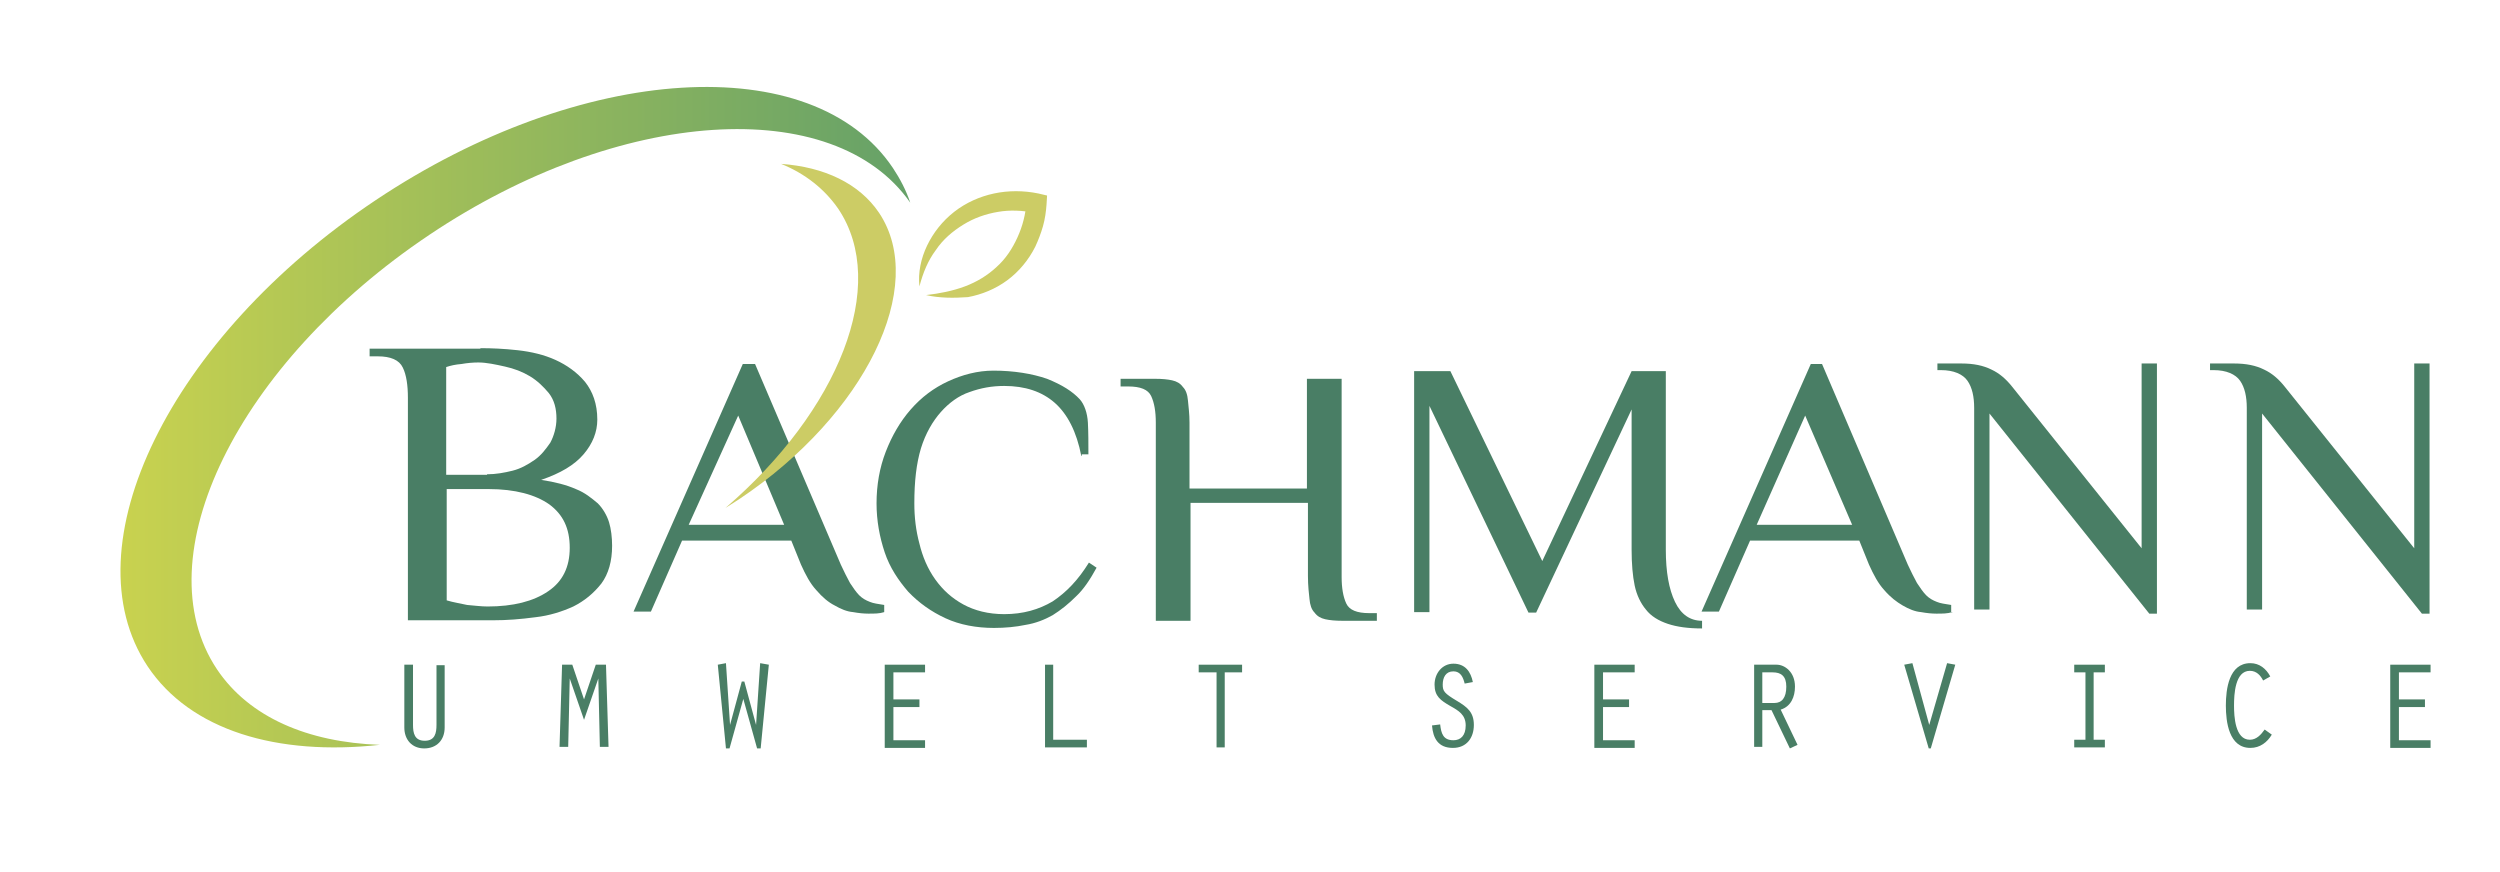 <?xml version="1.0" encoding="utf-8"?>
<!-- Generator: Adobe Illustrator 24.3.0, SVG Export Plug-In . SVG Version: 6.00 Build 0)  -->
<svg version="1.1" id="Ebene_1" xmlns="http://www.w3.org/2000/svg" xmlns:xlink="http://www.w3.org/1999/xlink" x="0px" y="0px"
	 viewBox="0 0 489.7 170.9" style="enable-background:new 0 0 489.7 170.9;" xml:space="preserve">
<style type="text/css">
	.st0{fill:#CCCC65;}
	.st1{fill:url(#SVGID_1_);}
	.st2{fill:#497E65;}
	.st3{fill-rule:evenodd;clip-rule:evenodd;fill:#497E65;}
</style>
<g>
	<g>
		<path class="st0" d="M181.4,57.8c2.6-0.3,5.2-0.8,7.6-1.7c2.4-0.9,4.5-2.2,6.2-3.8c1.8-1.6,3.1-3.6,4.1-5.8
			c0.5-1.1,0.9-2.2,1.2-3.4c0.3-1.2,0.5-2.3,0.5-3.5l1.6,2.1c-2.3-0.5-4.8-0.6-7.1-0.2c-2.4,0.4-4.7,1.2-6.8,2.5
			c-2.1,1.3-4,2.9-5.4,5c-1.5,2-2.5,4.4-3.2,7.1c-0.3-2.7,0.3-5.5,1.5-8c1.2-2.5,3-4.8,5.3-6.6c2.3-1.8,5-3,7.8-3.6
			c2.8-0.6,5.8-0.6,8.7,0l1.7,0.4l-0.1,1.7c-0.1,1.4-0.3,2.9-0.7,4.3c-0.4,1.4-0.9,2.7-1.5,4c-1.3,2.6-3.2,4.9-5.5,6.6
			c-2.3,1.7-5,2.8-7.7,3.3C186.8,58.4,184,58.4,181.4,57.8z"/>
	</g>
</g>
<linearGradient id="SVGID_1_" gradientUnits="userSpaceOnUse" x1="23.579" y1="81.684" x2="178.243" y2="81.684">
	<stop  offset="0" style="stop-color:#C9D24F"/>
	<stop  offset="1" style="stop-color:#65A168"/>
</linearGradient>
<path class="st1" d="M42.5,131.1c-14.6-21.9,4-59.9,41.6-85.1c37.3-25,79.3-27.7,94.2-6.3c-0.8-2.4-2-4.7-3.4-6.8
	c-15.7-23.4-61-20.6-101.3,6.3S13.3,107,28.9,130.5c8.4,12.6,25.4,17.6,45.5,15.4C60.3,145.4,48.8,140.5,42.5,131.1z"/>
<g>
	<path class="st2" d="M80.9,130.2V142c0,1.6,0.3,3.1,2.3,3.1c2,0,2.3-1.5,2.3-3.1v-11.7h1.6v12.2c0,2.5-1.6,4.1-4,4.1
		c-2.4,0-3.9-1.7-3.9-4.1v-12.3H80.9z"/>
	<path class="st2" d="M116.7,130.2h2l0.5,16.1h-1.7l-0.3-13.4h0l-2.8,8.1l-2.8-8.1h0l-0.3,13.4h-1.7l0.5-16.1h2l2.3,6.8L116.7,130.2
		z"/>
	<path class="st2" d="M150.6,130.2l-1.6,16.4h-0.7l-2.7-9.7h0l-2.7,9.7h-0.7l-1.6-16.4l1.6-0.3l0.8,12.1h0l2.3-8.5h0.5l2.3,8.5h0
		l0.8-12.1L150.6,130.2z"/>
	<path class="st2" d="M173.3,130.2h7.9v1.5h-6.2v5.3h5.1v1.5h-5.1v6.5h6.2v1.5h-7.9V130.2z"/>
	<path class="st2" d="M204.7,130.2h1.6v14.7h6.6v1.5h-8.2V130.2z"/>
	<path class="st2" d="M238.3,131.7h-3.5v-1.5h8.5v1.5h-3.4v14.7h-1.6V131.7z"/>
	<path class="st2" d="M286.9,133.9c-0.3-1.2-0.8-2.4-2.2-2.4c-1.5,0-2.1,1.2-2.1,2.6c0,1.3,0.3,1.7,2.8,3.2c2,1.2,3.3,2.2,3.3,4.7
		c0,2.5-1.4,4.5-4.1,4.5c-2.9,0-3.9-1.9-4.1-4.4l1.6-0.2c0.2,1.8,0.6,3.1,2.6,3.1c1.4,0,2.4-0.9,2.4-2.9c0-2.1-1.4-2.9-3-3.8
		c-1.9-1.1-3.1-1.9-3.1-4.2c0-2.2,1.5-4.1,3.7-4.1c2.3,0,3.4,1.6,3.8,3.6L286.9,133.9z"/>
	<path class="st2" d="M312.3,130.2h7.9v1.5h-6.2v5.3h5.1v1.5h-5.1v6.5h6.2v1.5h-7.9V130.2z"/>
	<path class="st2" d="M343.6,130.2h4.4c1.6,0,3.6,1.4,3.6,4.3c0,2-0.8,3.9-2.8,4.5l3.3,6.9l-1.5,0.7l-3.6-7.5h-1.8v7.2h-1.6V130.2z
		 M345.2,137.7h2.4c1.4,0,2.3-1,2.3-3.2c0-2.1-1-2.8-2.7-2.8h-2V137.7z"/>
	<path class="st2" d="M381.4,129.9l1.6,0.3l-4.8,16.4h-0.4l-4.8-16.4l1.6-0.3l3.3,12.1L381.4,129.9z"/>
	<path class="st2" d="M408.5,131.7h-2.2v-1.5h6v1.5h-2.2v13.2h2.2v1.5h-6v-1.5h2.2V131.7z"/>
	<path class="st2" d="M445,143.9c-0.9,1.5-2.3,2.6-4.2,2.6c-4.2,0-4.8-5.1-4.8-8.3c0-3.2,0.6-8.3,4.8-8.3c1.8,0,3.1,1.1,3.9,2.6
		l-1.4,0.8c-0.5-1-1.3-1.9-2.6-1.9c-2.9,0-3.1,4.6-3.1,6.8c0,2.1,0.2,6.7,3.1,6.7c1.3,0,2.2-1,2.9-2L445,143.9z"/>
	<path class="st2" d="M468.2,130.2h7.9v1.5h-6.2v5.3h5.1v1.5h-5.1v6.5h6.2v1.5h-7.9V130.2z"/>
</g>
<path id="Fill-1_31_" class="st3" d="M87.5,96.1v21.5c1.3,0.4,2.7,0.6,4,0.9c1.3,0.1,2.7,0.3,4,0.3c5,0,9-1,11.9-3
	c2.8-1.9,4.2-4.7,4.2-8.5s-1.3-6.5-4-8.5c-2.7-1.9-6.7-3-11.9-3h-8.2V96.1z M95.5,92.9c1.6,0,3.3-0.3,4.9-0.7c1.6-0.4,3-1.2,4.3-2.1
	c1.3-0.9,2.2-2.1,3.1-3.4c0.7-1.3,1.2-3,1.2-4.7c0-1.9-0.4-3.6-1.5-5c-1-1.2-2.2-2.4-3.7-3.3c-1.5-0.9-3.1-1.5-4.9-1.9
	S95.3,71,93.7,71c-1,0-2.2,0.1-3.3,0.3c-1.2,0.1-2.1,0.3-3,0.6V93h8V92.9z M94.1,68.2c2.2,0,4.6,0.1,7.3,0.4
	c2.7,0.3,5.2,0.9,7.4,1.9c2.2,1,4.2,2.4,5.8,4.3c1.5,1.9,2.4,4.3,2.4,7.4c0,2.4-0.9,4.7-2.7,6.8c-1.8,2.1-4.5,3.7-8.3,5
	c2.7,0.4,5,1,6.8,1.8c1.8,0.7,3.1,1.8,4.3,2.8c1,1,1.8,2.4,2.2,3.7c0.4,1.3,0.6,3,0.6,4.6c0,3-0.7,5.5-2.1,7.4
	c-1.5,1.9-3.3,3.4-5.5,4.5c-2.2,1-4.7,1.8-7.4,2.1c-3,0.4-5.6,0.6-8.3,0.6H79.9V77.9c0-2.4-0.3-4.5-1-5.9c-0.7-1.5-2.4-2.2-4.9-2.2
	h-1.6v-1.5H94.1z"/>
<path id="Fill-3_31_" class="st3" d="M134.9,102.8h18.7l-9-21.4L134.9,102.8z M173.2,119.9c-0.9,0.3-1.9,0.3-3.1,0.3
	c-0.9,0-1.9-0.1-3-0.3c-1.2-0.1-2.4-0.6-3.6-1.3c-1.2-0.6-2.4-1.6-3.6-3c-1.2-1.3-2.1-3-3-5l-1.9-4.7h-21.4l-6.1,13.9h-3.4
	l21.4-48.5h2.4l16.8,39.3c0.6,1.3,1.2,2.5,1.8,3.6c0.6,0.9,1.2,1.8,1.8,2.4c0.6,0.6,1.3,1,2.1,1.3c0.7,0.3,1.6,0.4,2.8,0.6V119.9z"
	/>
<path id="Fill-5_31_" class="st3" d="M211.8,89.3c-0.9-4.7-2.7-8.2-5.2-10.4c-2.5-2.2-5.8-3.3-9.9-3.3c-2.4,0-4.6,0.4-6.8,1.2
	c-2.1,0.7-4,2.1-5.6,3.9s-3,4.2-3.9,7.1c-0.9,3-1.3,6.5-1.3,10.8c0,2.7,0.3,5.3,1,7.9c0.6,2.5,1.6,4.9,3.1,7
	c1.5,2.1,3.3,3.7,5.5,4.9c2.2,1.2,4.9,1.9,8,1.9c3.7,0,6.8-0.9,9.5-2.5c2.7-1.8,5-4.2,7.1-7.6l1.5,1c-1.2,2.2-2.5,4.2-4,5.6
	c-1.5,1.5-3,2.7-4.6,3.7c-1.6,0.9-3.4,1.6-5.3,1.9c-1.9,0.4-4,0.6-6.2,0.6c-3.4,0-6.7-0.6-9.5-1.9c-2.8-1.3-5.2-3-7.3-5.2
	c-1.9-2.2-3.6-4.7-4.6-7.7c-1-3-1.6-6.2-1.6-9.6c0-3.6,0.6-7,1.8-10.1c1.2-3.1,2.8-5.9,4.9-8.3s4.5-4.2,7.3-5.5
	c2.8-1.3,5.8-2.1,8.9-2.1c4,0,7.6,0.6,10.5,1.6c3,1.2,5,2.5,6.4,4c0.9,1,1.5,2.7,1.6,4.6c0.1,1.9,0.1,4,0.1,6.2h-1.3V89.3z"/>
<path id="Fill-7_31_" class="st3" d="M262.8,113c0,2.2,0.3,3.9,0.9,5.2c0.6,1.3,2.1,1.9,4.5,1.9h1.5v1.5h-6.8
	c-1.3,0-2.4-0.1-3.3-0.3s-1.6-0.6-2.1-1.3c-0.6-0.6-0.9-1.5-1-2.7c-0.1-1-0.3-2.5-0.3-4.5V98.5h-23v23.1h-6.8V82.8
	c0-2.2-0.3-3.9-0.9-5.2c-0.6-1.3-2.1-1.9-4.5-1.9h-1.5v-1.5h6.8c1.3,0,2.4,0.1,3.3,0.3s1.6,0.6,2.1,1.3c0.6,0.6,0.9,1.5,1,2.7
	c0.1,1.2,0.3,2.5,0.3,4.3v12.9h23V74.2h6.8V113z"/>
<path id="Fill-9_31_" class="st3" d="M333.4,123.1c-2.7,0-4.9-0.3-6.7-0.9c-1.8-0.6-3.3-1.5-4.3-2.8c-1-1.2-1.8-2.8-2.2-4.7
	c-0.4-1.9-0.6-4.3-0.6-7V80.2L300.9,120h-1.5L280,79.5v40.4h-3V72.7h7.1l18,37.2l17.5-37.2h6.7v35c0,4.3,0.6,7.7,1.8,10.2
	c1.2,2.5,3,3.7,5.3,3.7V123.1z"/>
<path id="Fill-11_31_" class="st3" d="M344.1,102.8h18.7l-9.2-21.4L344.1,102.8z M382.4,119.9c-0.9,0.3-1.9,0.3-3.1,0.3
	c-0.9,0-1.9-0.1-3-0.3c-1.2-0.1-2.4-0.6-3.6-1.3s-2.4-1.6-3.6-3c-1.2-1.3-2.1-3-3-5l-1.9-4.7h-21.4l-6.1,13.9h-3.4l21.4-48.5h2.2
	l16.8,39.3c0.6,1.3,1.2,2.5,1.8,3.6c0.6,0.9,1.2,1.8,1.8,2.4c0.6,0.6,1.3,1,2.1,1.3c0.7,0.3,1.6,0.4,2.8,0.6v1.5H382.4z"/>
<path id="Fill-13_31_" class="st3" d="M386.7,79.9c0-2.2-0.4-4-1.3-5.3c-0.9-1.3-2.7-2.1-5.2-2.1h-0.7v-1.3h4.7
	c2.4,0,4.3,0.4,5.9,1.2c1.5,0.7,2.8,1.8,4,3.3l25.4,31.7V71.2h3v49H421L389.7,81v38.4h-3V79.9z"/>
<path id="Fill-15_31_" class="st3" d="M440.1,79.9c0-2.2-0.4-4-1.3-5.3c-0.9-1.3-2.7-2.1-5.2-2.1h-0.7v-1.3h4.7
	c2.4,0,4.3,0.4,5.9,1.2c1.5,0.7,2.8,1.8,4,3.3l25.4,31.7V71.2h3v49h-1.5L443.1,81v38.4h-3V79.9z"/>
<path class="st0" d="M172.2,41.7c-3.9-5.8-10.8-9-19.2-9.6c4.7,1.9,8.5,4.9,11.2,8.8c10,14.9,0.1,39.5-22.1,58.6
	c0.9-0.6,1.9-1.2,2.8-1.8C169.5,81.2,181.8,56.1,172.2,41.7z"/>
</svg>
